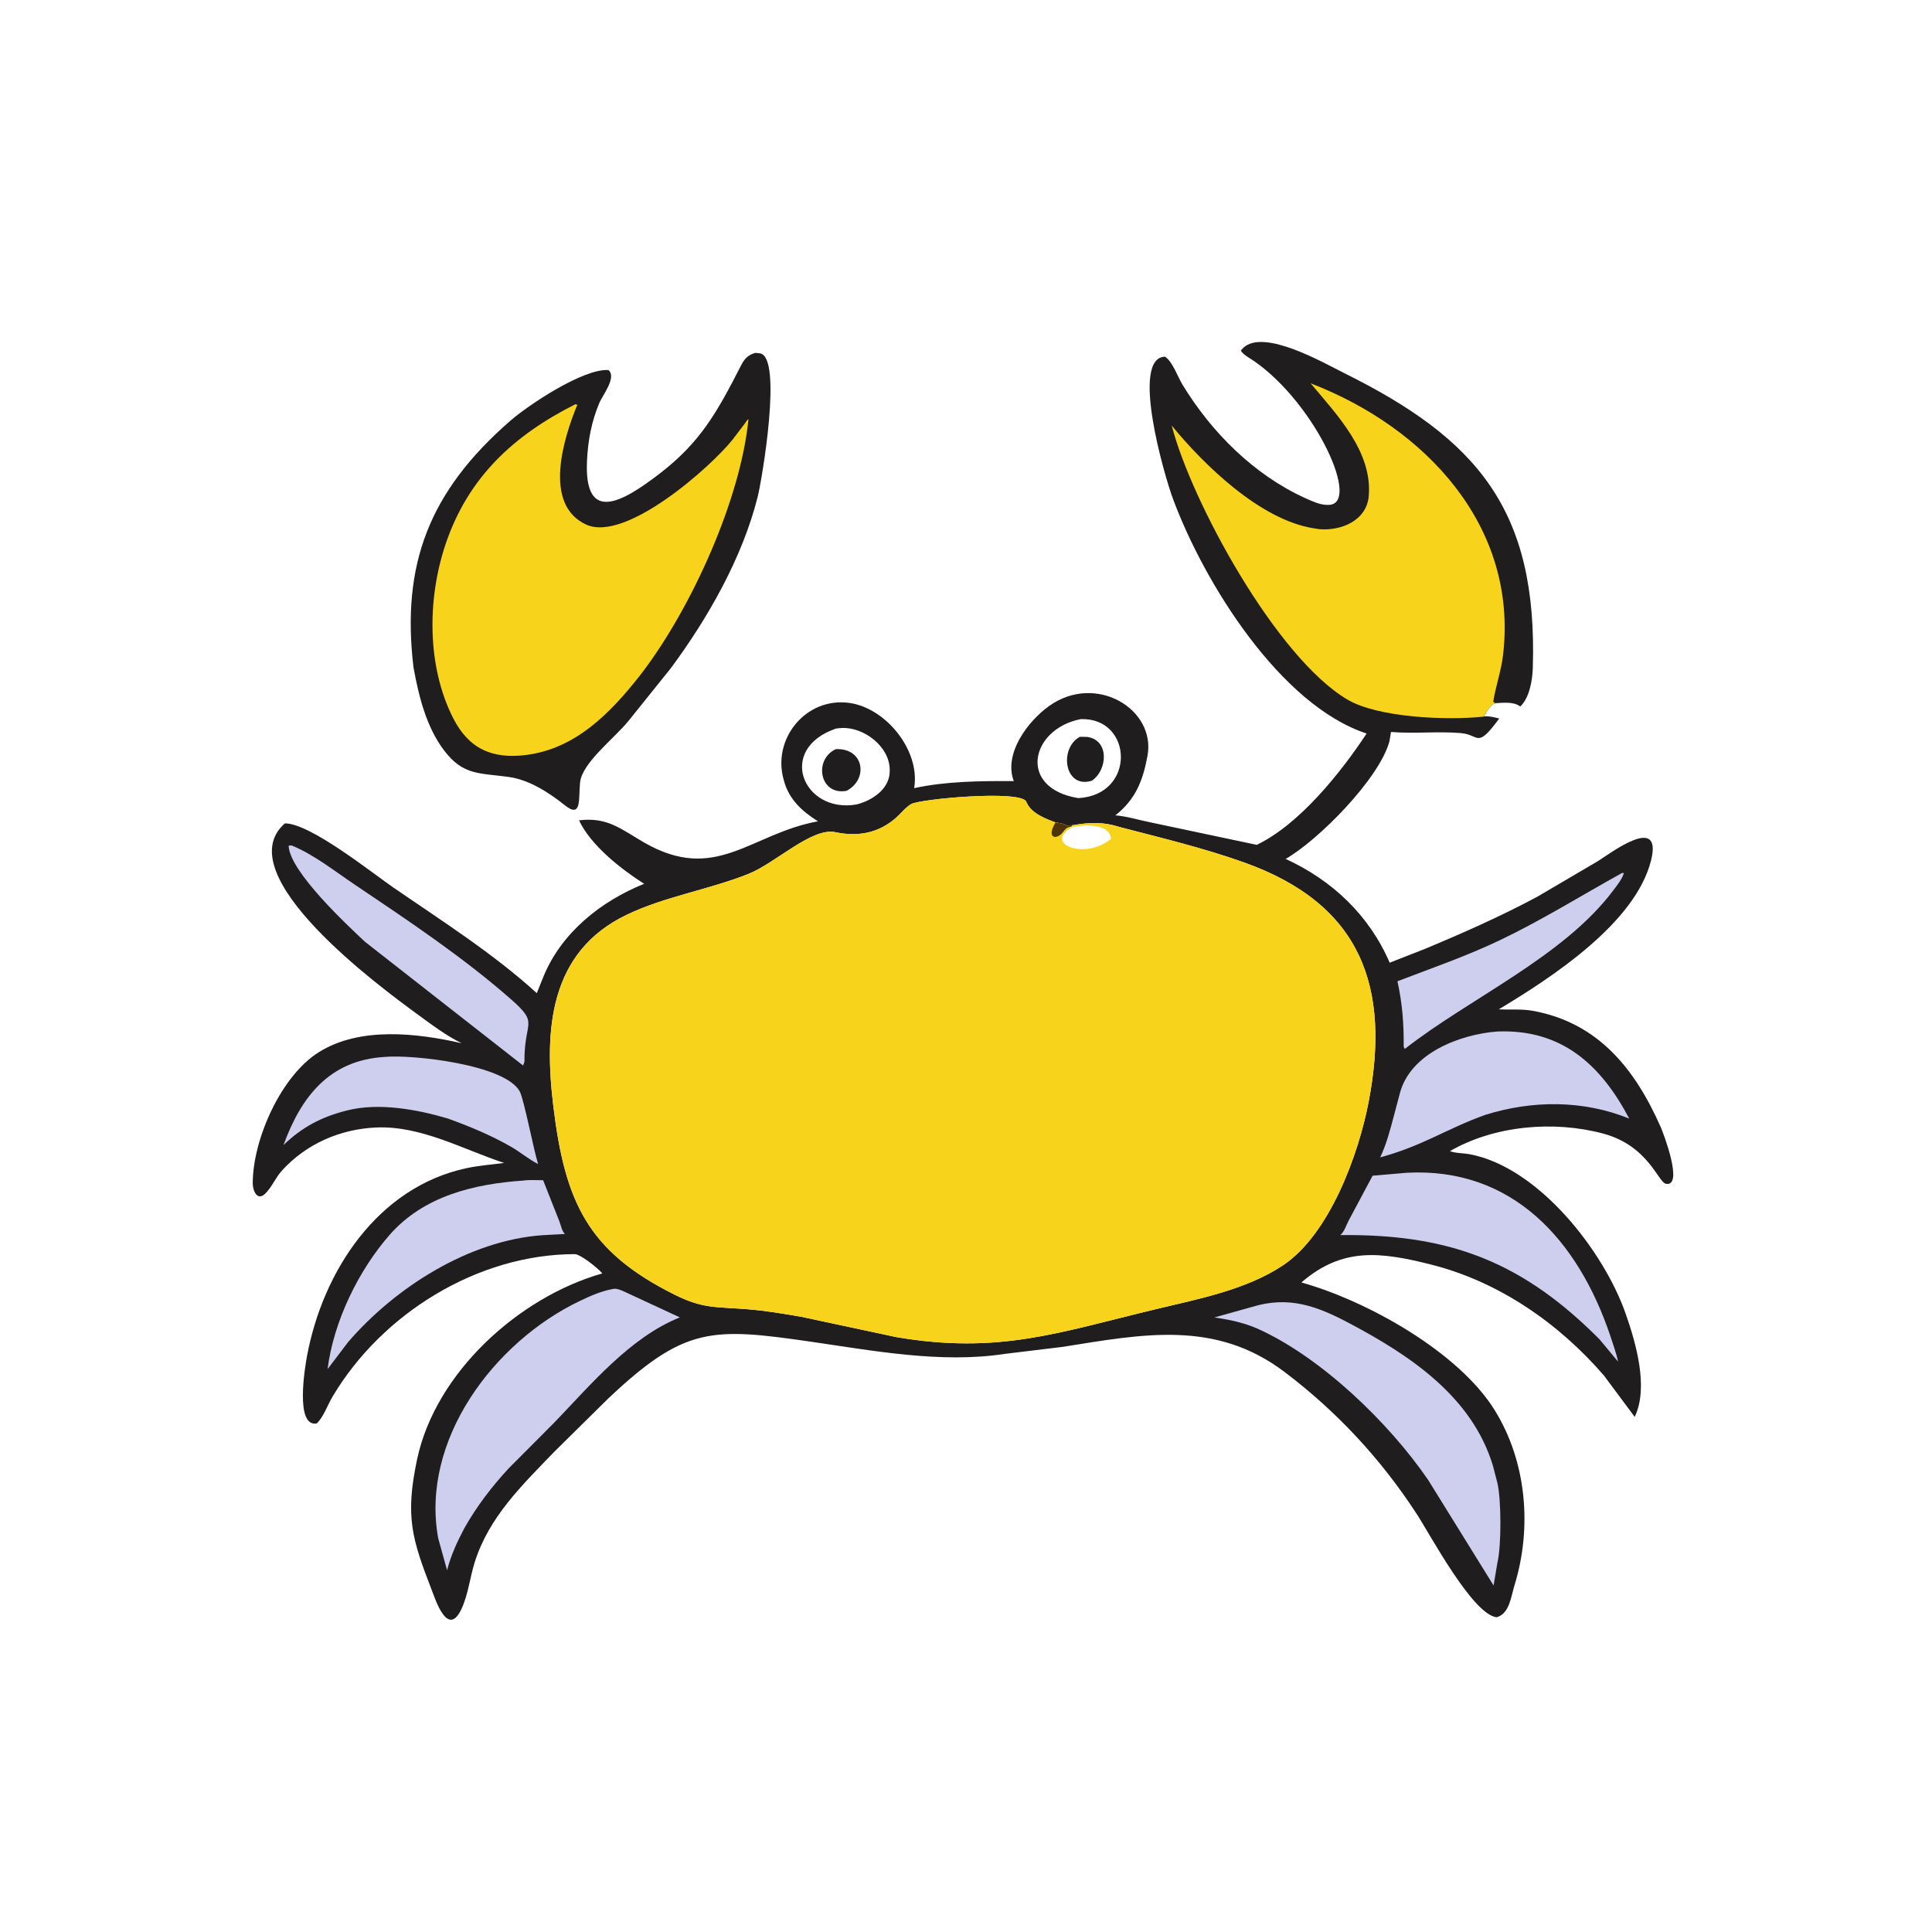 <svg version="1.1" xmlns="http://www.w3.org/2000/svg" style="display: block;" viewBox="0 0 2048 2048" width="640" height="640">
<path transform="translate(0,0)" fill="rgb(32,29,30)" d="M 800.592 374.033 L 805.794 374.603 C 829.727 379.001 807.732 508.567 803.097 526.969 C 786.88 591.358 750.198 655.603 711.022 708.423 L 666.484 763.878 C 650.773 783.282 617.031 808.442 614.876 829.602 C 613.134 846.702 616.953 868.208 598.623 853.531 C 581.921 840.158 560.931 826.567 539.187 823.588 C 508.183 819.341 490.917 822.009 470.898 795.677 C 451.732 770.469 443.918 737.918 438.298 707.312 C 425.384 598.439 454.779 521.158 540.731 446.232 C 560.132 429.318 618.454 390.418 645 392.286 C 654.049 399.74 638.663 419.225 635.413 426.884 C 626.975 446.775 623.159 467.483 622.223 489.033 C 619.318 555.905 660.235 531.946 698.799 502.415 C 742.467 468.975 760.17 436.863 784.947 388.547 C 788.997 380.651 791.841 376.843 800.592 374.033 z"/>
<path transform="translate(0,0)" fill="rgb(247,211,27)" d="M 609.914 428.5 C 610.629 428.613 611.321 428.842 612.015 429.047 C 597.729 463.672 575.016 534.651 621.278 556.035 C 663.006 575.323 753.326 495.151 776.5 466.1 L 789.415 449.123 C 790.378 447.827 791.936 444.934 793.422 444.377 C 785.017 529.206 733.793 642.47 681.944 711.365 L 677.895 716.642 C 646.619 756.282 609.924 793.792 557.5 800.34 C 522.125 804.758 496.964 794.033 480.282 761.1 C 452.512 706.276 452.897 635.235 472.018 577.77 C 495.972 505.779 544.816 461.328 609.914 428.5 z"/>
<path transform="translate(0,0)" fill="rgb(32,29,30)" d="M 1573.19 759.393 C 1578.8 758.885 1583.85 760.36 1589.26 761.655 C 1565.05 794.48 1568.69 778.796 1548.64 777.102 C 1524.19 775.037 1499.17 777.952 1474.51 775.927 L 1472.84 786 C 1461.72 826.034 1397.27 890.802 1362.86 910.483 C 1412.21 933.157 1451.43 970.195 1473.11 1020.51 L 1509.47 1006.28 C 1550.07 989.397 1590.83 971.358 1629.6 950.583 L 1694.02 912.731 C 1707.25 904.449 1762.7 862.11 1750.15 912.188 C 1733.63 978.118 1646.07 1035.55 1588.78 1069.93 C 1601.05 1070.57 1613.21 1069.33 1625.43 1071.6 C 1694.55 1084.47 1733.29 1133.39 1760.39 1194.67 C 1763.1 1200.79 1785.09 1258.23 1766 1254.88 C 1757.65 1253.42 1747.49 1214.53 1699.34 1201.62 C 1647.28 1187.68 1584.42 1192.89 1536.96 1220.26 C 1542.58 1222.5 1551.15 1222.31 1557.26 1223.42 C 1630.76 1236.79 1700.05 1326.23 1723.23 1392.45 C 1734.1 1423.53 1747.88 1470.61 1732.85 1501.96 L 1700.34 1458.23 C 1652.46 1402.75 1588.94 1358.71 1517.5 1340.61 C 1462.96 1326.8 1422.86 1322.04 1379.54 1359.46 C 1449.23 1378.91 1546.13 1433.09 1584.37 1494.73 C 1618.49 1549.74 1624.21 1619.72 1605.33 1680.79 C 1601.76 1692.32 1600.14 1710.66 1586.5 1714.37 C 1561.07 1711.49 1516.05 1626.78 1501.87 1605 C 1463.94 1546.71 1417.14 1496.24 1361.51 1454.21 C 1288.29 1398.9 1211.6 1414.21 1126.64 1427.72 L 1064.68 1435.23 C 997.754 1445.46 925.581 1431.82 859.504 1422.25 C 754.412 1407.03 725.769 1406.13 645.152 1482.09 L 587.691 1538.8 C 553.419 1574.41 518.424 1607.85 503.197 1656.08 C 498.198 1671.92 496.302 1690.11 489.38 1705.15 C 474.802 1736.84 461.696 1695.96 457.652 1685.49 C 436.895 1631.75 429.182 1608.02 442.126 1547.04 C 461.741 1454.64 550.293 1374.96 638.359 1349.93 L 637.507 1348.77 C 633.279 1344.04 615.271 1329.42 609.207 1329.43 C 505.998 1329.6 404.415 1392.76 352.375 1480.74 C 347.126 1489.61 343.172 1501.54 335.936 1508.86 C 312.312 1513.45 323.433 1448.29 325.402 1437.69 C 342.136 1347.56 400.375 1258.31 494.799 1238.25 C 507.833 1235.48 521.19 1234.54 534.38 1232.76 C 490.454 1218.3 446.151 1193.07 398.586 1195.19 C 360.605 1196.87 324.506 1212.58 298.807 1240.95 C 292.082 1248.37 288.175 1258.4 281.245 1265.23 C 272.648 1273.7 267.901 1262.08 267.915 1254.32 C 267.998 1207.71 297.849 1140.34 338.128 1115.26 C 381.719 1088.11 441.723 1095.02 489.44 1105.88 C 472.55 1097.67 457.18 1085.87 442.057 1074.82 C 404.408 1047.29 240.265 927.081 301.939 872.837 C 328.474 872.461 394.395 925.251 416.619 940.555 C 468.141 976.036 522.751 1010.63 569.031 1052.79 L 576.402 1034.44 C 595.835 988.005 637.176 955.345 682.803 936.857 C 658.747 921.578 626.221 896.213 613.805 869.574 C 643.931 865.873 658.408 878.948 682.176 892.75 C 758.842 937.269 795.443 883.64 867.095 870.627 C 850.391 860.159 836.415 847.499 831.058 827.747 L 830.646 826.19 C 818.511 782.985 854.382 738.909 900.107 745.084 C 938.887 750.321 975.166 794.972 969.203 834.417 L 969.031 835.484 C 1003.16 828.051 1039.84 827.813 1074.66 828.023 C 1063.54 798.525 1090.07 764.009 1112.38 748.207 C 1161.82 713.195 1225.67 751.781 1216.36 801.43 C 1211.34 828.212 1203.56 847.466 1182.31 864.311 C 1194.16 865.176 1207 869.236 1218.73 871.561 L 1332.23 895.586 C 1377.92 873.563 1421.6 818.572 1448.66 777.57 C 1356.9 747.309 1276.46 617.779 1243.46 528.957 C 1233.81 502.982 1198.16 378.999 1235 378.096 C 1242.98 383.32 1248.33 399.23 1253.34 407.5 C 1283.97 458.043 1329.27 503.357 1383.43 527.928 C 1390.27 531.028 1398.7 535.052 1406.29 535.184 L 1407.5 535.183 C 1444.03 536.416 1395.18 428.479 1329.35 382.723 C 1325.41 379.982 1317.29 375.831 1315.32 371.5 L 1318.1 368.575 C 1340.12 348.154 1403.73 385.006 1424.65 395.375 C 1565.63 465.246 1630.19 540.077 1624.83 708.145 C 1624.42 721.015 1621.35 739.771 1611.5 748.952 C 1604.75 743.472 1593.17 745.017 1585.09 745.399 C 1580.07 747.054 1576.2 753.522 1573.75 758.281 L 1573.19 759.393 z M 1187.21 876.776 C 1169.06 870.919 1154.95 871.679 1136.26 874.895 C 1134.81 874.742 1133.86 874.783 1132.4 875.066 L 1131 875.368 C 1127.29 872.858 1123.21 872.533 1118.89 871.796 C 1108.07 867.81 1093.59 862.285 1088.45 851.096 L 1087.85 849.748 C 1081.95 837.167 975.101 846.877 965.768 852.399 C 960.051 855.782 954.832 862.482 949.767 866.942 C 931.323 883.182 909.348 887.216 885.481 882.146 C 860.611 876.864 822.112 914.875 793.527 926.316 C 751.539 943.123 704.782 950.254 664.171 969.783 C 581.701 1009.44 576.836 1092.53 586.55 1172.49 C 598.95 1274.55 623.16 1326.41 714.834 1372.27 C 745.781 1387.75 759.139 1385.07 793.148 1387.91 C 812.113 1389.49 831.069 1392.64 849.811 1395.93 L 949.741 1417.31 C 1058.81 1435.93 1121.61 1412.63 1225.83 1387.63 C 1270.56 1376.9 1321.46 1367.11 1360.21 1341.14 C 1409.36 1308.2 1440.09 1224.05 1450.85 1167.8 C 1473.91 1047.23 1444 958.735 1318.53 914.141 C 1275.36 898.795 1231.44 888.33 1187.21 876.776 z M 886.549 772.19 C 822.588 793.791 851.464 862.596 907.878 852.778 C 924.471 848.707 943.107 836.365 943.139 817.5 L 943.157 815.939 C 942.967 791.195 915.65 770.656 892.401 771.699 L 886.549 772.19 z M 1145.7 762.278 C 1092.06 772.787 1078.43 835.554 1143.03 846.029 C 1204.34 842.789 1201.24 760.596 1145.7 762.278 z"/>
<path transform="translate(0,0)" fill="rgb(32,29,30)" d="M 1144.68 781.077 L 1152 781.119 C 1176.27 784.049 1174.2 816.241 1157.42 827.577 C 1128.23 836.686 1122.28 793.183 1144.68 781.077 z"/>
<path transform="translate(0,0)" fill="rgb(32,29,30)" d="M 885.98 794.115 C 916.119 792.821 920.737 826.093 897.378 838.298 C 869 843.614 862.019 805.293 885.98 794.115 z"/>
<path transform="translate(0,0)" fill="rgb(206,206,238)" d="M 1719.22 925.5 L 1721.37 925.372 C 1719.85 931.455 1713.82 938.969 1710.03 944 C 1657 1014.53 1558.04 1057.94 1489.04 1111.98 L 1487.96 1109.5 C 1488.18 1085.53 1486.58 1063.68 1481.34 1040.18 C 1517.66 1026.25 1554.88 1013.42 1590.02 996.621 C 1634.44 975.392 1676.21 949.319 1719.22 925.5 z"/>
<path transform="translate(0,0)" fill="rgb(206,206,238)" d="M 305.958 896.5 L 309.007 896.145 C 332.542 905.761 354.395 923.162 375.499 937.368 C 432.009 975.406 490.23 1014.13 541.464 1059.09 C 572.243 1086.09 555.507 1081.37 555.938 1125.5 L 554.5 1129.51 L 386.978 998.403 C 368.178 980.796 306.861 923.74 305.958 896.5 z"/>
<path transform="translate(0,0)" fill="rgb(206,206,238)" d="M 407.344 1120.42 C 436.195 1117.56 535.371 1128.32 550.922 1156.92 C 555.443 1165.23 565.679 1219.04 570.42 1233.95 C 560.13 1228.73 551.444 1221.17 541.439 1215.44 C 520.276 1203.33 497.483 1193.88 474.589 1185.62 C 442.181 1176.08 402.016 1168.63 368.329 1177 L 366.955 1177.36 C 340.279 1184.15 320.014 1195 300.508 1213.81 C 319.195 1162.54 349.188 1124 407.344 1120.42 z"/>
<path transform="translate(0,0)" fill="rgb(206,206,238)" d="M 554.966 1251.43 C 561.558 1250.49 569.043 1251.12 575.741 1251.09 L 592.824 1294.32 C 594.779 1299.14 595.196 1304.07 598.787 1308.07 L 575.034 1309.36 C 496.847 1314.87 418.823 1364.88 369.014 1422.65 L 347.233 1451.34 C 353.65 1400.73 380.019 1346.62 413.199 1308.82 C 449.194 1267.83 502.562 1254.98 554.966 1251.43 z"/>
<path transform="translate(0,0)" fill="rgb(206,206,238)" d="M 1587.53 1093.42 C 1654.82 1090.89 1696.55 1127.82 1727.06 1185.77 C 1678.34 1165.96 1624.2 1166.18 1574.44 1181.82 C 1533.22 1196.55 1508.77 1214.45 1463.06 1226.86 C 1469.59 1213.12 1473.45 1198.34 1477.36 1183.67 L 1483.89 1159 C 1495.02 1116.41 1547.7 1096.32 1587.53 1093.42 z"/>
<path transform="translate(0,0)" fill="rgb(206,206,238)" d="M 1695.64 1419.84 L 1689.61 1413.87 C 1607.85 1333.82 1530.38 1308.12 1420.79 1309.24 C 1425.34 1305.29 1426.91 1298.84 1429.77 1293.61 L 1455.02 1246.29 L 1491.12 1243.18 C 1603.15 1237.14 1672.88 1314.65 1707.04 1416.19 C 1709.78 1424.98 1713.46 1434.38 1715.21 1443.4 L 1695.64 1419.84 z"/>
<path transform="translate(0,0)" fill="rgb(206,206,238)" d="M 1327.27 1385.38 C 1366.53 1373.34 1396.14 1384.54 1430.95 1403 C 1495.07 1437.01 1560.42 1480.61 1582.55 1553.65 L 1587.19 1571.57 C 1591.5 1588.92 1591.67 1638.7 1587.27 1656.81 L 1583.26 1680.69 L 1513.91 1568.81 C 1471.84 1507.51 1400.37 1438.82 1333.23 1408.51 C 1317.65 1401.83 1303.93 1399.03 1287.28 1396.54 L 1327.27 1385.38 z"/>
<path transform="translate(0,0)" fill="rgb(206,206,238)" d="M 650.423 1366.23 C 655.03 1365.32 662.913 1369.83 667.134 1371.66 L 720.659 1396.5 C 667.978 1417.54 626.223 1467.87 587.947 1507.59 L 539.37 1556.37 C 521.233 1575.92 505.117 1597.05 492.028 1620.3 C 484.615 1634.39 477.825 1649.09 473.937 1664.56 L 464.511 1630.64 C 445.508 1526.38 523.925 1422.36 614.723 1379.01 C 626.475 1373.4 637.545 1368.5 650.423 1366.23 z"/>
<path transform="translate(0,0)" fill="rgb(247,211,27)" d="M 1573.19 759.393 L 1572.79 759.651 C 1533.28 763.896 1460.79 760.665 1428.48 741.675 C 1353.11 697.375 1262.93 531.881 1242.06 451.097 C 1276.04 492.663 1335.53 550.619 1391.81 559.885 L 1398.04 560.883 C 1421.03 563.131 1448.65 552.107 1450.91 526 C 1455.01 478.715 1417.25 439.75 1389.3 406.314 C 1510.91 453.114 1609.53 557.828 1593.27 694.649 C 1591.27 711.505 1585.49 727.364 1582.89 743.9 L 1585.09 745.399 C 1580.07 747.054 1576.2 753.522 1573.75 758.281 L 1573.19 759.393 z"/>
<path transform="translate(0,0)" fill="rgb(247,211,27)" d="M 1187.21 876.776 C 1231.44 888.33 1275.36 898.795 1318.53 914.141 C 1444 958.735 1473.91 1047.23 1450.85 1167.8 C 1440.09 1224.05 1409.36 1308.2 1360.21 1341.14 C 1321.46 1367.11 1270.56 1376.9 1225.83 1387.63 C 1121.61 1412.63 1058.81 1435.93 949.741 1417.31 L 849.811 1395.93 C 831.069 1392.64 812.113 1389.49 793.148 1387.91 C 759.139 1385.07 745.781 1387.75 714.834 1372.27 C 623.16 1326.41 598.95 1274.55 586.55 1172.49 C 576.836 1092.53 581.701 1009.44 664.171 969.783 C 704.782 950.254 751.539 943.123 793.527 926.316 C 822.112 914.875 860.611 876.864 885.481 882.146 C 909.348 887.216 931.323 883.182 949.767 866.942 C 954.832 862.482 960.051 855.782 965.768 852.399 C 975.101 846.877 1081.95 837.167 1087.85 849.748 L 1088.45 851.096 C 1093.59 862.285 1108.07 867.81 1118.89 871.796 C 1123.21 872.533 1127.29 872.858 1131 875.368 L 1132.4 875.066 C 1133.86 874.783 1134.81 874.742 1136.26 874.895 C 1154.95 871.679 1169.06 870.919 1187.21 876.776 z M 1136.39 876.821 C 1104.99 894.733 1151.09 912.202 1177.75 888.99 C 1175.91 872.274 1148.5 874.159 1136.39 876.821 z"/>
<path transform="translate(0,0)" fill="rgb(76,51,8)" d="M 1118.89 871.796 C 1123.21 872.533 1127.29 872.858 1131 875.368 L 1132.4 875.066 C 1133.86 874.783 1134.81 874.742 1136.26 874.895 L 1136.11 875.862 C 1130.89 877.39 1130.02 877.78 1126.72 882.188 C 1120.64 890.306 1108.36 889.464 1118.89 871.796 z"/>
</svg>
